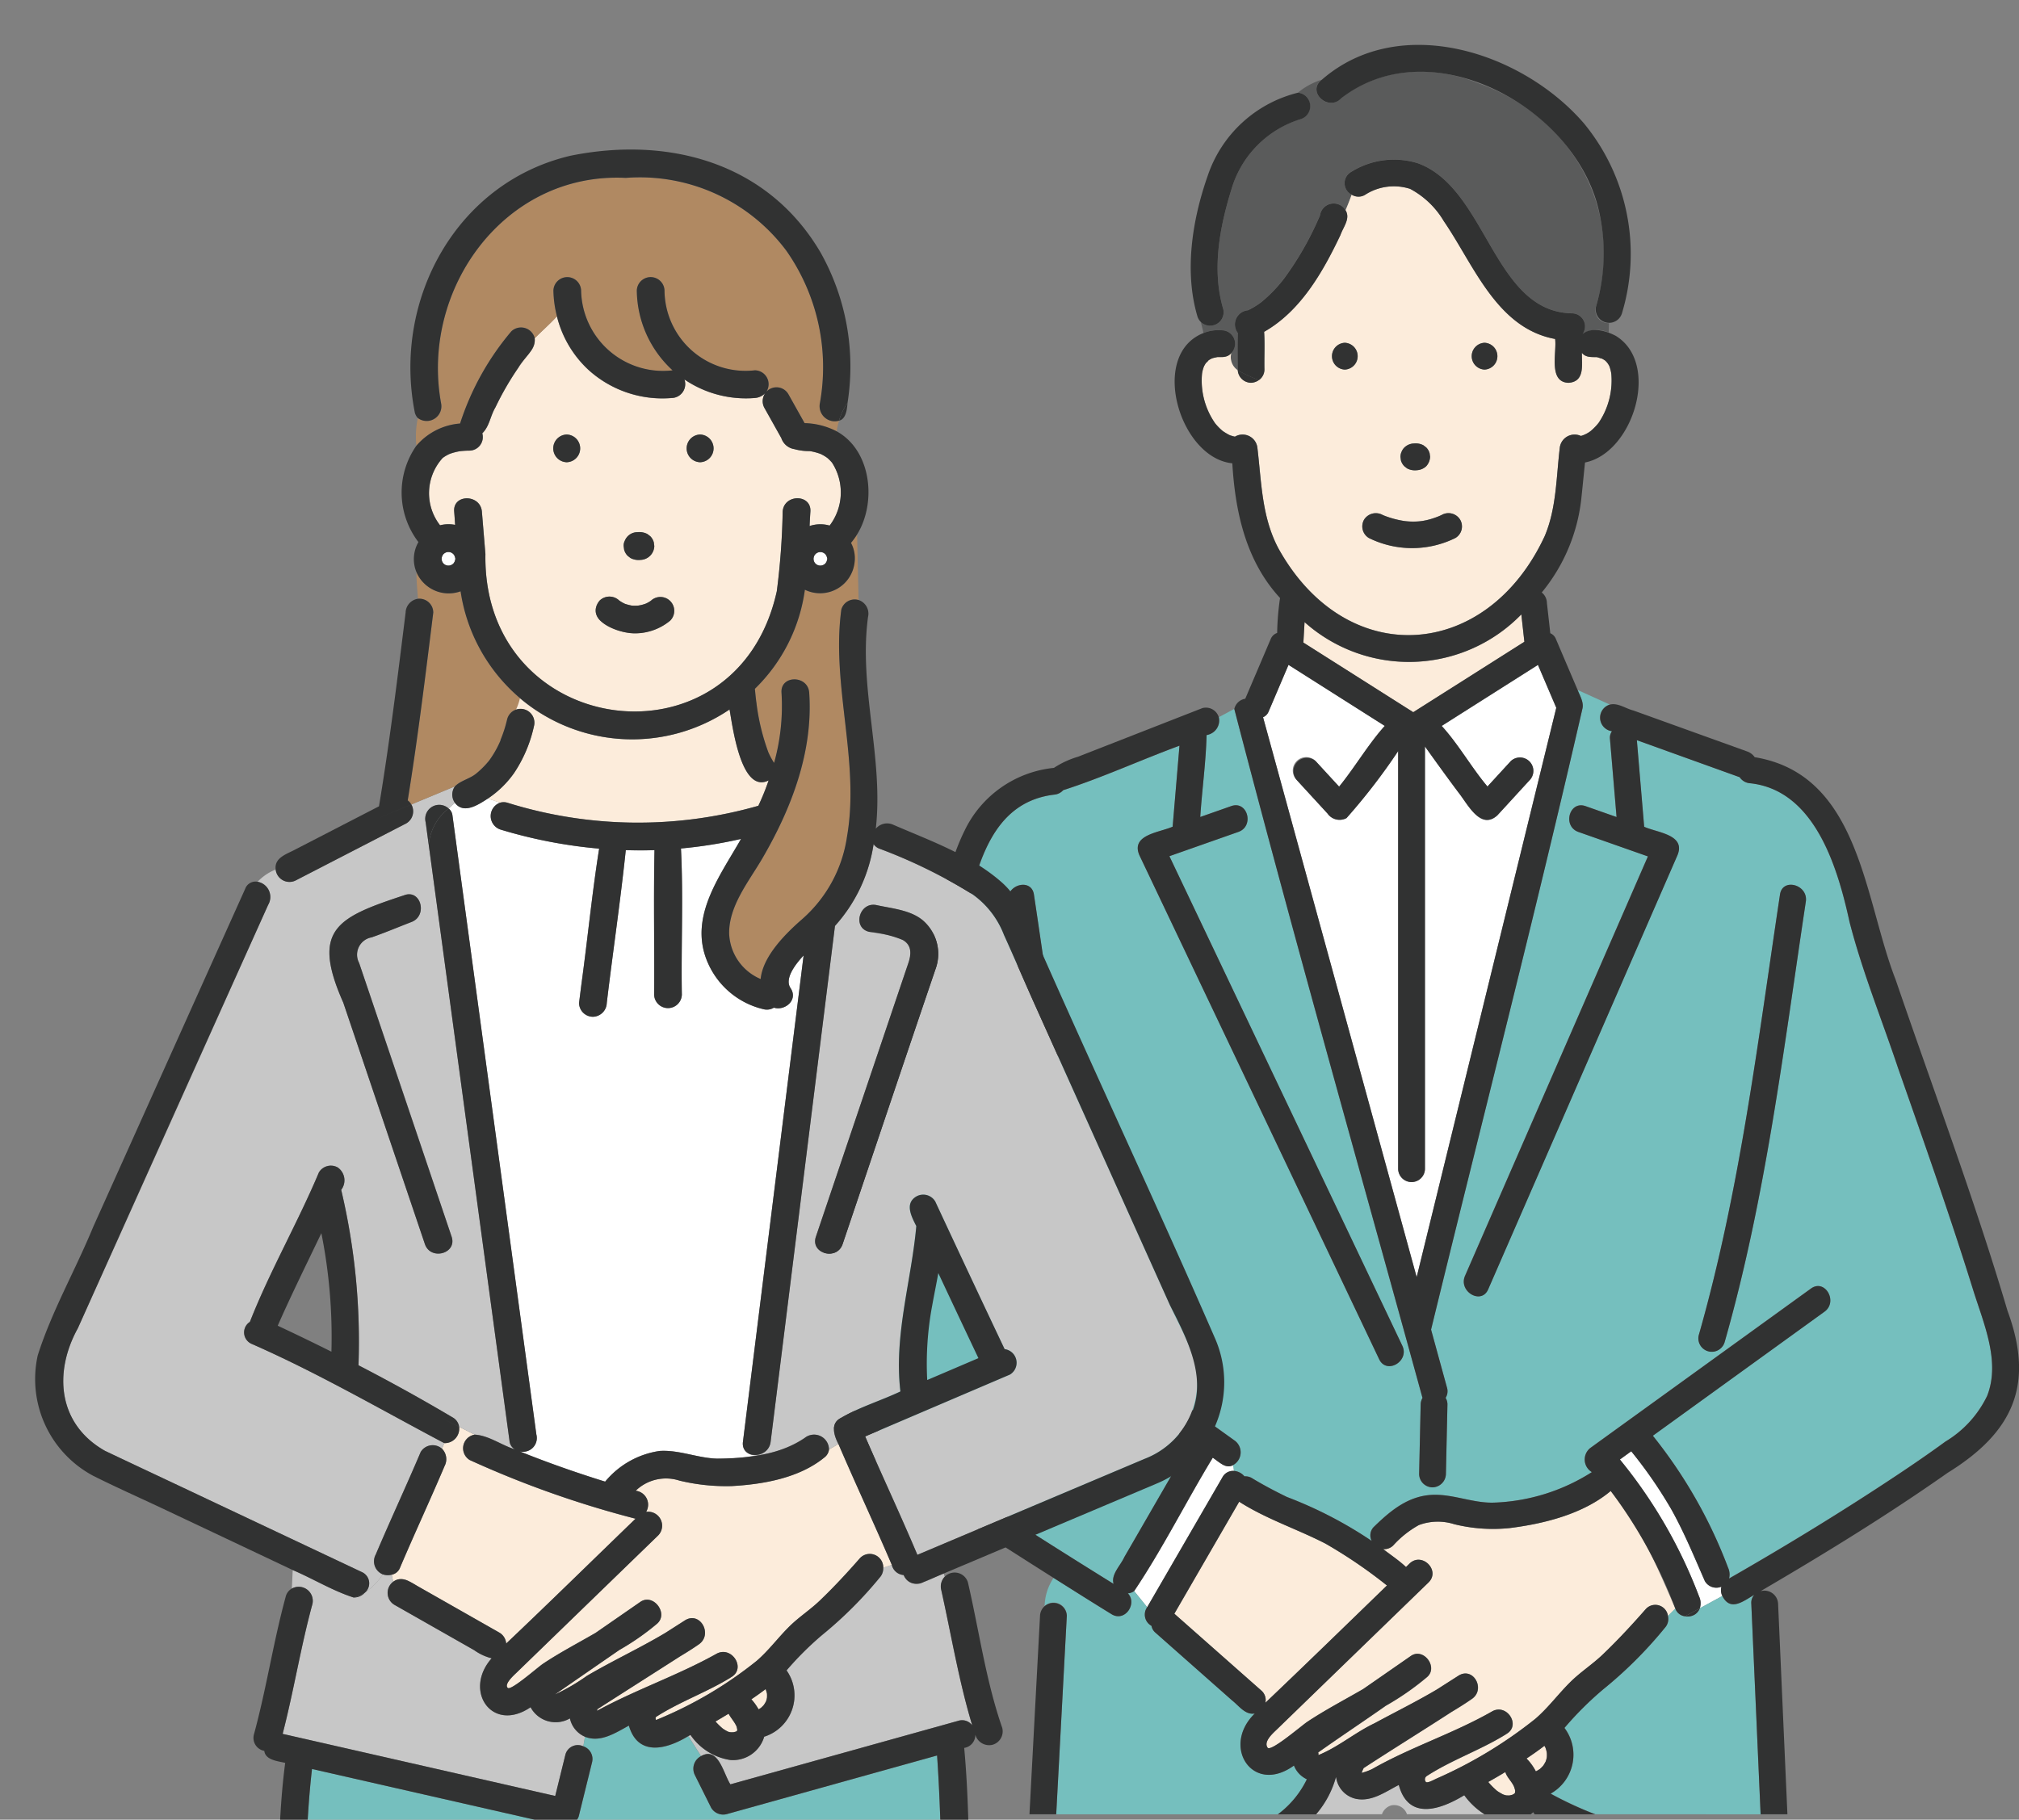 <svg xmlns="http://www.w3.org/2000/svg" xmlns:xlink="http://www.w3.org/1999/xlink" width="172" height="155.047" viewBox="0 0 172 155.047">
  <rect x="0" y="0" width="172" height="155.047" fill="#808080" stroke="none"/>
  <defs>
    <clipPath id="clip-path">
      <rect id="長方形_1213" data-name="長方形 1213" width="172" height="155.047" transform="translate(0 21)" fill="#edf4c9"/>
    </clipPath>
  </defs>
  <g id="recruit" transform="translate(0 -21)" clip-path="url(#clip-path)">
    <g id="相談員" transform="translate(87.5 100.436)">
      <g id="グループ_4312" data-name="グループ 4312" transform="translate(-84.5 -75.611)">
        <g id="グループ_4310" data-name="グループ 4310" transform="translate(65.161)">
          <path id="パス_160664" data-name="パス 160664" d="M105.82,120.191a.178.178,0,0,0-.021.032v.006A.154.154,0,0,1,105.82,120.191Z" transform="translate(-42.267 26.009)" fill="#fcecdb"/>
          <path id="パス_160665" data-name="パス 160665" d="M103.983,122.294l0-.01c-.18-.473-.618-.824-.761-1.3q-.719.438-1.454.85a6.087,6.087,0,0,0,.759.764,5.248,5.248,0,0,0,.581.339c-.259-.161-.061-.028.038,0a1.646,1.646,0,0,0,.165.041c.09,0,.169.006.26.007a2.731,2.731,0,0,0,.265-.067h0l.131-.074.064-.063.01-.019v0l.011-.034c0-.051.007-.122.01-.156A2.2,2.2,0,0,0,103.983,122.294Z" transform="translate(-43.14 26.18)" fill="#fcecdb"/>
          <path id="パス_160666" data-name="パス 160666" d="M97.792,109.112a40.011,40.011,0,0,0-5.149-3.5c-2.418-1.241-5.031-2.086-7.339-3.563l-.026.045.023.151-.023-.151q-2.75,4.749-5.5,9.5,3.726,3.29,7.449,6.581a1.072,1.072,0,0,1,.308,1.006c3.475-3.309,6.91-6.652,10.356-9.993C97.86,109.158,97.825,109.137,97.792,109.112Z" transform="translate(-47.897 22.083)" fill="#fcecdb"/>
          <path id="パス_160667" data-name="パス 160667" d="M109.955,22.113l.006.006a.523.523,0,0,0,.056.035A.692.692,0,0,1,109.955,22.113Z" transform="translate(-41.368 4.785)" fill="#fcecdb"/>
          <path id="パス_160668" data-name="パス 160668" d="M101.81,52.1c-.085-.2-.1-.158-.052-.077a.5.5,0,0,1,.049.072Z" transform="translate(-43.147 11.243)" fill="#fcecdb"/>
          <path id="パス_160669" data-name="パス 160669" d="M85.992,47.889Q92.535,71.742,99.079,95.6q5.946-24.254,11.894-48.509l-1.559-3.656-8.2,5.2c1.441,1.581,2.513,3.515,3.9,5.164l1.99-2.168a1.142,1.142,0,0,1,1.614,1.614c-.923,1-1.834,2.008-2.759,3.006-1.443,1.316-2.546-.99-3.323-1.952-.966-1.292-1.91-2.6-2.848-3.914V86.4a1.142,1.142,0,0,1-2.282,0V50.776a52.249,52.249,0,0,1-4.4,5.709,1.25,1.25,0,0,1-1.614-.384L88.86,53.238a1.141,1.141,0,0,1,1.614-1.614q1,1.089,2,2.176c1.357-1.668,2.46-3.581,3.888-5.175l-8.2-5.2-1.713,4.014A.872.872,0,0,1,85.992,47.889Z" transform="translate(-46.553 9.398)" fill="#fff"/>
          <path id="パス_160670" data-name="パス 160670" d="M90.8,52.6a.342.342,0,0,0-.081.082C90.745,52.659,90.779,52.635,90.8,52.6Z" transform="translate(-45.53 11.384)" fill="#fcecdb"/>
          <path id="パス_160671" data-name="パス 160671" d="M98.177,48.231l9.468-6v0q-.13-1.168-.26-2.334a13.346,13.346,0,0,1-18.467.657l-.1,1.748Z" transform="translate(-45.942 8.632)" fill="#fcecdb"/>
          <path id="パス_160672" data-name="パス 160672" d="M105.784,119.308c-.05-.139-.041-.08-.018-.019a.254.254,0,0,0,.024.038Z" transform="translate(-42.278 25.799)" fill="#fcecdb"/>
          <path id="パス_160673" data-name="パス 160673" d="M119.71,110.847a1.14,1.14,0,0,1-.079-.792,1.13,1.13,0,0,1-1.409-.477c-.9-2.051-1.755-4.133-2.845-6.092a38.077,38.077,0,0,0-3.428-4.969l-.966.7a41.6,41.6,0,0,1,6.747,11.674,1.356,1.356,0,0,1,.063,1Z" transform="translate(-41.145 21.319)" fill="#fff"/>
          <path id="パス_160674" data-name="パス 160674" d="M118.27,105.349a34.187,34.187,0,0,0-2.713-4.052c-2.32,1.949-5.638,2.786-8.584,3.157a13.741,13.741,0,0,1-4.745-.326,4.629,4.629,0,0,0-3.015.073,8.49,8.49,0,0,0-2.175,1.726,1.066,1.066,0,0,1-.872.32c.656.5,1.351.966,1.951,1.528l.3-.292c1.056-1.024,2.671.589,1.614,1.614l-3.227,3.127L87.1,121.631c-.338.328-1.135,1.022-.771,1.536.268.38,2.887-1.878,3.376-2.2,1.512-1.006,3.163-1.867,4.763-2.794l4.075-2.816c1.07-.74,2.349.949,1.383,1.793a23.165,23.165,0,0,1-3.52,2.45c-1.912,1.344-3.888,2.652-5.78,3.993.045-.056.044.152.038.212,1.7-.686,3.125-1.927,4.785-2.713,1.77-.961,3.588-1.856,5.323-2.887l1.821-1.164c1.254-.8,2.342,1.142,1.152,1.972-.57.4-1.159.765-1.754,1.122-2.477,1.6-5.016,3.174-7.472,4.776a3.556,3.556,0,0,0-.173.407,4.776,4.776,0,0,0,.893-.322c3.3-1.882,6.948-3.039,10.236-4.923,1.269-.7,2.506,1.26,1.146,1.962l.006.009c-.024.015-.051.028-.077.043-2.131,1.309-4.537,2.134-6.642,3.492a.341.341,0,0,0-.1.5c.119.158.668-.163.949-.287a37.77,37.77,0,0,0,8.387-5.078c1.122-.963,1.992-2.172,3.049-3.2.839-.817,1.828-1.455,2.679-2.266,1.294-1.236,2.516-2.556,3.694-3.9a1.09,1.09,0,0,1,1.876.6l.623-.623C120.183,109.3,119.338,107.266,118.27,105.349Z" transform="translate(-46.501 21.92)" fill="#fcecdb"/>
          <path id="パス_160675" data-name="パス 160675" d="M124.02,127.27q-.4-8.973-.794-17.948a1.01,1.01,0,0,1,.254-.752c-.959.558-2.033,1.451-2.721.1l-1.916,1.041a1.113,1.113,0,0,1-1.264.687.987.987,0,0,1-.827-.664l-.623.623a1.111,1.111,0,0,1-.262,1.017,35.95,35.95,0,0,1-5.252,5.24,28.321,28.321,0,0,0-3.3,3.288,3.8,3.8,0,0,1-1.179,5.6,31.419,31.419,0,0,0,3.8,1.761Z" transform="translate(-42.193 23.494)" fill="#75bfbe"/>
          <path id="パス_160676" data-name="パス 160676" d="M106.154,119.625c-.022-.092-.051-.184-.081-.274a.185.185,0,0,1-.027-.046.662.662,0,0,0-.079-.158c-.494.38-1,.736-1.517,1.08a4.444,4.444,0,0,1,.794,1.094,2.556,2.556,0,0,0,.339-.2,2.943,2.943,0,0,0,.289-.288,2.588,2.588,0,0,0,.218-.384,1.988,1.988,0,0,0,.089-.335,2.628,2.628,0,0,0,0-.366C106.171,119.705,106.163,119.664,106.154,119.625Z" transform="translate(-42.559 25.783)" fill="#fcecdb"/>
          <path id="パス_160677" data-name="パス 160677" d="M95.317,124.5a1.2,1.2,0,0,1,.755-.744,1.148,1.148,0,0,1,1.377.744h6.617a6.239,6.239,0,0,1-1.732-1.626c-2.079,1.267-4.762,2.145-5.576-.876-1.134.574-2.29,1.45-3.639,1.184a2.172,2.172,0,0,1-1.7-1.836l-.024.01a8.177,8.177,0,0,1-1.686,3.144Z" transform="translate(-45.749 26.26)" fill="#c7c7c7"/>
          <path id="パス_160678" data-name="パス 160678" d="M88.041,48.931l-.252.1c-.056,2.321-.388,4.655-.539,6.978l2.643-.929c1.39-.489,1.983,1.716.607,2.2l-5.878,2.069,19.844,41.714c.629,1.321-1.34,2.478-1.971,1.152q-6.753-14.192-13.5-28.385l-6.926-14.56c-.757-1.769,1.727-1.924,2.832-2.433q.292-3.452.583-6.9c-3.31,1.218-6.562,2.719-9.905,3.79a1.157,1.157,0,0,1-.759.38c-6.106.727-6.835,7.666-8.084,12.461-1.682,5.5-3.748,10.894-5.632,16.329-1.156,3.334-2.3,6.673-3.374,10.033-.8,3.047-2.373,6.166-2.269,9.346.359,3.554,3.579,5.392,6.223,7.249,5.934,4.138,12.044,8.018,18.188,11.836-.249-.8.6-1.581.915-2.29,1.9-3.262,3.772-6.541,5.678-9.8L69.821,97.324c-1.184-.85-.043-2.829,1.153-1.972q3.324,2.388,6.65,4.774c-3.383-12.1-4.875-24.508-6.744-36.908-.217-1.439,1.983-2.054,2.2-.606,1.9,12.615,3.407,25.234,6.916,37.538a1.037,1.037,0,0,1-.566,1.272l10.77,7.731a1.239,1.239,0,0,1-.169,2.087l.078.484a1.284,1.284,0,0,1,.905.465,1.076,1.076,0,0,1,.664.165c.957.58,1.952,1.1,2.958,1.592a35.429,35.429,0,0,1,7.221,3.745,1.022,1.022,0,0,1,.225-1.24c1.407-1.37,2.921-2.615,4.974-2.688,1.775-.063,3.442.721,5.22.663a16.547,16.547,0,0,0,8.336-2.6,1.248,1.248,0,0,1-.118-2.067l2.335-1.688,16.444-11.888c1.193-.862,2.332,1.119,1.152,1.972l-14.622,10.57a41.142,41.142,0,0,1,6.406,11.238,1.39,1.39,0,0,1,.086.928c4.872-2.793,9.678-5.726,14.351-8.836,1.378-.918,2.744-1.855,4.081-2.833a9.178,9.178,0,0,0,3.557-3.9c1.153-2.936-.316-6.2-1.2-9.034-1.975-6.352-4.2-12.626-6.395-18.9-1.384-4.137-3.04-8.2-4.127-12.429-1-4.572-2.935-11.263-8.5-11.832a1.15,1.15,0,0,1-.862-.512l-8.76-3.154q.312,3.689.623,7.376c1.115.5,3.573.662,2.832,2.433l-1.989,4.561L111.773,96.254c-.586,1.344-2.552.181-1.972-1.152q7.791-17.87,15.58-35.739l-5.92-2.084c-1.378-.484-.781-2.689.607-2.2l2.643.929-.566-6.7a.938.938,0,0,1,.175-.612,1.165,1.165,0,0,1-.184-2.27L119.4,45.187c.2.508.557,1.074.4,1.626-4.049,17.644-8.6,35.265-12.886,52.874q.677,2.469,1.355,4.939a1.053,1.053,0,0,1-.117.877,1.064,1.064,0,0,1,.157.561l-.131,5.923a1.165,1.165,0,0,1-1.141,1.142,1.152,1.152,0,0,1-1.141-1.142l.131-5.923a1.164,1.164,0,0,1,.156-.555C100.816,85.968,95.244,66.4,90.151,46.8l-1.319.707A1.171,1.171,0,0,1,88.041,48.931Zm41.682,51.22c3.509-12.3,5.016-24.923,6.918-37.538.218-1.45,2.417-.831,2.2.606-1.9,12.615-3.407,25.235-6.916,37.538A1.142,1.142,0,0,1,129.724,100.151Z" transform="translate(-53.162 9.778)" fill="#75bfbe"/>
          <path id="パス_160679" data-name="パス 160679" d="M83.425,23.909a1.145,1.145,0,0,1,.8,1.946,1.342,1.342,0,0,0,.551,1.462c-.01-1.057-.024-2.123.006-3.181a1.208,1.208,0,0,1,.86-1.933,6.518,6.518,0,0,0,1.148-.7,12.114,12.114,0,0,0,1.921-1.986,26.675,26.675,0,0,0,3.074-5.4h0a1.175,1.175,0,0,1,2.174-.437q.277-.648.523-1.328a1.1,1.1,0,0,1-.033-1.945,6.876,6.876,0,0,1,5.665-.733c5.9,2.138,6.413,12.654,13.122,12.788a1.115,1.115,0,0,1,.921,1.756,2.368,2.368,0,0,1,2.224-.108l.023-.809a1.1,1.1,0,0,1-1.112-1.4c2.52-8.271-2.109-16.26-10.122-19.082-3.84-1.547-8.454-1.283-11.7,1.422-1.16.994-2.787-.771-1.534-1.679a6.019,6.019,0,0,0-2.029,1.1,1.155,1.155,0,0,1,.237,2.247A8.857,8.857,0,0,0,84.244,11.9c-1.01,3.248-1.691,6.87-.7,10.2a1.148,1.148,0,0,1-1.911,1.1c.077.314.157.628.231.943A3.46,3.46,0,0,1,83.425,23.909Z" transform="translate(-47.497 0.405)" fill="#5a5b5b"/>
          <path id="パス_160680" data-name="パス 160680" d="M83.409,24.458a2.462,2.462,0,0,0-.39,0c-.151.04-.288.056-.439.109a1.725,1.725,0,0,0-.31.175c-.019.038-.2.23-.2.2a3.251,3.251,0,0,0-.178.3,2.784,2.784,0,0,0-.168.617,6.361,6.361,0,0,0,1.114,4.24c-.015-.019-.083-.1,0,0a4.663,4.663,0,0,0,.652.663,5.559,5.559,0,0,0,.568.339,2.959,2.959,0,0,0,.468.139,1.271,1.271,0,0,1,1.909.906c.36,2.97.362,5.936,1.809,8.639,5.8,10.416,17.755,9.538,22.674-1.078,1.008-2.384.979-5.027,1.287-7.561A1.271,1.271,0,0,1,114,31.184a2.517,2.517,0,0,0,.824-.411,4.726,4.726,0,0,0,.692-.712,6.455,6.455,0,0,0,1.077-4.176,3.349,3.349,0,0,0-.157-.626,1.519,1.519,0,0,0-.221-.35c.01.011.029.029.064.066-.067-.066-.133-.147-.2-.208l-.033-.023a2.007,2.007,0,0,0-.266-.156c-.15-.027-.3-.106-.451-.122-.45-.007-.934.035-1.241-.367-.019,1.016.277,2.456-1.141,2.557-1.742-.066-.987-2.575-1.141-3.736-4.977-.916-6.921-6.3-9.477-10.033A7.365,7.365,0,0,0,99.45,10.13a4.524,4.524,0,0,0-3.861.521,1.087,1.087,0,0,1-1.119-.026q-.246.681-.523,1.328c.44.7-.2,1.435-.429,2.1-1.5,3.149-3.389,6.482-6.505,8.252.071,1.063,0,2.14.027,3.208a1.106,1.106,0,0,1-.473.907l.1.049-.1-.049a1.132,1.132,0,0,1-1.8-.837,1.342,1.342,0,0,1-.551-1.462A.985.985,0,0,1,83.409,24.458Zm22.383-1.214a1.142,1.142,0,0,1,0,2.282A1.142,1.142,0,0,1,105.792,23.244Zm-7.068,9.28a.866.866,0,0,1,.236-.367,1.272,1.272,0,0,1,.808-.335,1.418,1.418,0,0,1,.819.156l.231.179a1.135,1.135,0,0,1,.293.5l.041.3a1.271,1.271,0,0,1-.335.808,1.272,1.272,0,0,1-.806.335,1.424,1.424,0,0,1-.82-.157l-.231-.178a1.147,1.147,0,0,1-.293-.5l-.04-.3A.865.865,0,0,1,98.724,32.524Zm-3.2,5.792a1.169,1.169,0,0,1,1.551-.414c-.046-.018-.056-.023.011,0l-.011,0a7.963,7.963,0,0,0,1.877.528,7.13,7.13,0,0,0,1.432.011,6.5,6.5,0,0,0,1.767-.535,1.142,1.142,0,0,1,1.152,1.972,8.32,8.32,0,0,1-7.369,0A1.154,1.154,0,0,1,95.527,38.316ZM93.886,23.244a1.142,1.142,0,0,1,0,2.282A1.142,1.142,0,0,1,93.886,23.244Z" transform="translate(-47.481 2.138)" fill="#fcecdb"/>
          <path id="パス_160681" data-name="パス 160681" d="M84.4,99.488l-.731-.524c-2.28,3.748-4.267,7.747-6.7,11.37l1.108,1.372,6.408-11.069a1.024,1.024,0,0,1,.978-.547l-.078-.484A.923.923,0,0,1,84.4,99.488Z" transform="translate(-48.507 21.415)" fill="#fff"/>
          <path id="パス_160682" data-name="パス 160682" d="M72.586,110.607l-.146,2.732q-.378,7.094-.757,14.187H90.571a8.176,8.176,0,0,0,2.469-2.987,2.153,2.153,0,0,1-1.1-1.169c-3.511,2.543-6.224-1.626-3.337-4.434-.816.146-1.359-.673-1.937-1.119l-6.561-5.8a.987.987,0,0,1-.3-.549,1.093,1.093,0,0,1-.371-1.589l-1.108-1.372a1.014,1.014,0,0,1-.534.189c.831.858-.232,2.488-1.393,1.775-1.654-1.017-3.3-2.054-4.937-3.091a4.492,4.492,0,0,0-.766,2.415A1.118,1.118,0,0,1,72.586,110.607Z" transform="translate(-49.865 23.237)" fill="#75bfbe"/>
          <path id="パス_160683" data-name="パス 160683" d="M105.8,119.337c-.006,0-.012-.019-.017-.029l0,.009C105.789,119.323,105.794,119.335,105.8,119.337Z" transform="translate(-42.271 25.818)" fill="#fcecdb"/>
          <path id="パス_160684" data-name="パス 160684" d="M105.8,120.241l.006-.019C105.768,120.271,105.742,120.4,105.8,120.241Z" transform="translate(-42.274 26.016)" fill="#fcecdb"/>
          <path id="パス_160685" data-name="パス 160685" d="M101.7,20.867a1.142,1.142,0,0,0,0,2.282A1.142,1.142,0,0,0,101.7,20.867Z" transform="translate(-43.392 4.516)" fill="#313232"/>
          <path id="パス_160686" data-name="パス 160686" d="M91.915,23.149a1.142,1.142,0,0,0,0-2.282A1.142,1.142,0,0,0,91.915,23.149Z" transform="translate(-45.51 4.516)" fill="#313232"/>
          <path id="パス_160687" data-name="パス 160687" d="M117.378,23.056a2.2,2.2,0,0,0,.135,1.535,2.2,2.2,0,0,1-.135-1.535c-.81-.425-2.029-.785-2.821-.161a1.115,1.115,0,0,0-.921-1.756c-6.706-.131-7.227-10.652-13.122-12.788a6.876,6.876,0,0,0-5.665.733,1.1,1.1,0,0,0,.033,1.945c.2-.544.381-1.1.567-1.654-.186.555-.371,1.111-.567,1.654A1.087,1.087,0,0,0,96,11.055a4.52,4.52,0,0,1,3.861-.521,7.354,7.354,0,0,1,2.873,2.756c2.556,3.728,4.5,9.118,9.478,10.033.154,1.159-.6,3.67,1.141,3.736,1.418-.1,1.122-1.541,1.141-2.557.308.4.791.36,1.241.367.152.016.3.1.451.122a2.006,2.006,0,0,1,.266.156l.033.023-.006-.006a.687.687,0,0,0,.062.041.524.524,0,0,1-.056-.035c.069.061.135.142.2.208-.035-.036-.055-.055-.064-.066a1.52,1.52,0,0,1,.221.35,3.349,3.349,0,0,1,.157.626,6.448,6.448,0,0,1-1.076,4.176,4.727,4.727,0,0,1-.692.712,2.517,2.517,0,0,1-.823.411,1.271,1.271,0,0,0-1.793.969c-.308,2.534-.279,5.177-1.287,7.561-4.923,10.62-16.876,11.49-22.674,1.078-1.446-2.7-1.449-5.668-1.809-8.639a1.271,1.271,0,0,0-1.909-.906,2.96,2.96,0,0,1-.468-.139,5.559,5.559,0,0,1-.568-.339,4.665,4.665,0,0,1-.652-.663c-.082-.1-.013-.019,0,0a6.361,6.361,0,0,1-1.114-4.24,2.784,2.784,0,0,1,.168-.617,3.249,3.249,0,0,1,.178-.3c0,.028.179-.164.2-.2a1.725,1.725,0,0,1,.31-.175c.151-.054.288-.069.439-.109.431,0,.892.035,1.194-.339a4.024,4.024,0,0,1,.172-.7,4.024,4.024,0,0,0-.172.7,1.145,1.145,0,0,0-.8-1.946,3.46,3.46,0,0,0-1.564.234,7.721,7.721,0,0,1,.257,1.777,7.721,7.721,0,0,0-.257-1.777c-4.667,1.84-2.033,10.658,2.455,11.1.246,4.135,1.154,8.326,4.066,11.477a22.808,22.808,0,0,0-.246,2.978.906.906,0,0,0-.53.472q-1.093,2.567-2.188,5.134a1.134,1.134,0,0,0-.932.875l1.909-1.022-1.909,1.022c5.094,19.591,10.665,39.163,16.032,58.7a1.164,1.164,0,0,0-.156.555l-.131,5.923a1.152,1.152,0,0,0,1.141,1.142,1.165,1.165,0,0,0,1.141-1.142l.131-5.923a1.064,1.064,0,0,0-.157-.561,1.053,1.053,0,0,0,.117-.877q-.679-2.471-1.355-4.939c4.291-17.61,8.837-35.23,12.886-52.874.153-.553-.2-1.117-.4-1.626l-.483-.218.483.218q-.938-2.195-1.873-4.391a.877.877,0,0,0-.457-.442l-.288-2.58a1.164,1.164,0,0,0-.44-.893A15.164,15.164,0,0,0,114.438,37c.112-1.05.213-2.1.322-3.152C118.871,33.039,121.22,25.4,117.378,23.056Zm-26.51,24.39a13.347,13.347,0,0,0,18.467-.657q.13,1.168.26,2.334v0l-9.468,6-9.36-5.935Zm21.445,7.3Q106.365,79,100.419,103.259,93.874,79.406,87.332,55.553a.872.872,0,0,0,.459-.445L89.5,51.094l8.2,5.2c-1.428,1.593-2.53,3.507-3.888,5.175q-1-1.087-2-2.176A1.141,1.141,0,0,0,90.2,60.9l2.627,2.862a1.25,1.25,0,0,0,1.614.384,51.981,51.981,0,0,0,4.4-5.709V94.067a1.142,1.142,0,0,0,2.282,0V58.041c.938,1.314,1.882,2.623,2.848,3.914.776.962,1.883,3.268,3.323,1.952.924-1,1.836-2.007,2.759-3.006a1.142,1.142,0,0,0-1.614-1.614l-1.99,2.168c-1.384-1.648-2.456-3.582-3.9-5.164l8.2-5.2Zm-19.147,7.5c-.023.03-.057.054-.081.082A.342.342,0,0,1,93.166,62.255Zm13.39-.646,0,0a.5.5,0,0,0-.049-.072C106.457,61.451,106.471,61.4,106.556,61.609Z" transform="translate(-47.893 1.734)" fill="#313232"/>
          <path id="パス_160688" data-name="パス 160688" d="M96.181,30.046A1.424,1.424,0,0,0,97,30.2a1.272,1.272,0,0,0,.806-.335,1.272,1.272,0,0,0,.335-.808l-.041-.3a1.135,1.135,0,0,0-.293-.5l-.231-.179a1.418,1.418,0,0,0-.819-.156,1.17,1.17,0,0,0-1.141,1.141l.04.3a1.147,1.147,0,0,0,.293.5Z" transform="translate(-44.471 6.041)" fill="#313232"/>
          <path id="パス_160689" data-name="パス 160689" d="M94.35,32.921l.011,0C94.294,32.9,94.3,32.9,94.35,32.921Z" transform="translate(-44.753 7.121)" fill="#313232"/>
          <path id="パス_160690" data-name="パス 160690" d="M93.093,33.356a1.154,1.154,0,0,0,.41,1.562,8.32,8.32,0,0,0,7.369,0,1.147,1.147,0,0,0,.409-1.562,1.171,1.171,0,0,0-1.561-.41,4.018,4.018,0,0,1-.611.249,5.263,5.263,0,0,1-2.589.275,7.908,7.908,0,0,1-1.815-.5A1.191,1.191,0,0,0,93.093,33.356Z" transform="translate(-45.047 7.099)" fill="#313232"/>
          <path id="パス_160691" data-name="パス 160691" d="M115.744,22.914A17.5,17.5,0,0,0,112.53,6.7C107.3.617,96.829-2.814,90.19,2.969a5.459,5.459,0,0,1,1.587-.23,5.459,5.459,0,0,0-1.587.23c-1.325,1.012.553,2.741,1.647,1.584,7.644-5.938,19.776.723,21.9,9.347a16.1,16.1,0,0,1-.192,8.408A1.143,1.143,0,0,0,115.744,22.914Z" transform="translate(-45.743 0)" fill="#313232"/>
          <path id="パス_160692" data-name="パス 160692" d="M90.068,3.348A30.527,30.527,0,0,0,87.6,5.82a30.527,30.527,0,0,1,2.47-2.472,10.853,10.853,0,0,0-7.706,7.11c-1.3,3.711-2,8.1-.87,11.932a1.134,1.134,0,0,0,.291.491,7.982,7.982,0,0,1-.272-1.845,7.982,7.982,0,0,0,.272,1.845,1.148,1.148,0,0,0,1.911-1.1c-.988-3.334-.307-6.957.7-10.2a8.857,8.857,0,0,1,5.908-5.983A1.155,1.155,0,0,0,90.068,3.348Z" transform="translate(-47.65 0.725)" fill="#313232"/>
          <path id="パス_160693" data-name="パス 160693" d="M85.354,23.861a1.232,1.232,0,0,0,.668-.234,14.306,14.306,0,0,1-1.8-.837A1.15,1.15,0,0,0,85.354,23.861Z" transform="translate(-46.937 4.932)" fill="#313232"/>
          <path id="パス_160694" data-name="パス 160694" d="M93.451,11.69a9.72,9.72,0,0,1-1.954,3.1,9.72,9.72,0,0,0,1.954-3.1,1.174,1.174,0,0,0-2.174.437h0a26.676,26.676,0,0,1-3.074,5.4,12.115,12.115,0,0,1-1.921,1.986,6.518,6.518,0,0,1-1.148.7,1.208,1.208,0,0,0-.86,1.933c-.03,1.058-.016,2.124-.006,3.181a14.306,14.306,0,0,0,1.8.837,1.106,1.106,0,0,0,.473-.907c-.022-1.068.044-2.145-.027-3.208,3.116-1.77,5.009-5.1,6.505-8.252C93.252,13.125,93.89,12.39,93.451,11.69Z" transform="translate(-46.985 2.402)" fill="#313232"/>
          <path id="パス_160695" data-name="パス 160695" d="M105.8,120.223v-.006a.349.349,0,0,0-.019.036A.252.252,0,0,1,105.8,120.223Z" transform="translate(-42.271 26.014)" fill="#313232"/>
          <path id="パス_160696" data-name="パス 160696" d="M105.786,119.315a.253.253,0,0,1-.024-.038.185.185,0,0,0,.027.046Z" transform="translate(-42.275 25.811)" fill="#313232"/>
          <path id="パス_160697" data-name="パス 160697" d="M71.913,127.148q.378-7.092.757-14.187l.146-2.732a1.142,1.142,0,0,0-2.282,0q-.452,8.461-.9,16.919Z" transform="translate(-50.094 23.616)" fill="#313232"/>
          <path id="パス_160698" data-name="パス 160698" d="M104.875,100.8,85.031,59.084l5.878-2.069c1.376-.484.783-2.689-.607-2.2l-2.643.929c.151-2.323.483-4.658.539-6.978a1.263,1.263,0,0,0,1.042-1.518l-4.368,2.34,4.368-2.34a1.147,1.147,0,0,0-1.4-.781L77.25,50.608a7.771,7.771,0,0,0-2.058.952,9.494,9.494,0,0,0-7.6,5.325c-2,4.048-2.2,8.655-3.979,12.8-3.259,9.762-7.2,19.358-9.764,29.336a9.135,9.135,0,0,0,.568,6.12,10.976,10.976,0,0,0,3.677,4.037c5.5,4.074,11.291,7.734,17.064,11.4a3.368,3.368,0,0,1,.855-.821,3.368,3.368,0,0,0-.855.821c1.642,1.036,3.283,2.074,4.937,3.091,1.16.713,2.224-.917,1.393-1.775a1.014,1.014,0,0,0,.534-.189l-.409-.506.409.506c2.435-3.622,4.422-7.622,6.7-11.37.482.332,1.139.982,1.714.641l-.145-.9.145.9a1.239,1.239,0,0,0,.169-2.087l-10.77-7.731a1.037,1.037,0,0,0,.566-1.272C76.9,87.583,75.39,74.964,73.49,62.349c-.219-1.449-2.418-.833-2.2.606,1.868,12.4,3.361,24.8,6.744,36.908q-3.324-2.387-6.65-4.774c-1.2-.858-2.337,1.122-1.153,1.972L86.869,109c-1.906,3.256-3.782,6.534-5.678,9.8-.311.709-1.164,1.486-.915,2.289-6.144-3.817-12.254-7.7-18.188-11.834-2.644-1.857-5.864-3.7-6.223-7.249-.106-3.176,1.467-6.3,2.269-9.347,1.079-3.36,2.219-6.7,3.374-10.033C63.393,77.192,65.458,71.8,67.14,66.3c1.248-4.8,1.98-11.736,8.084-12.461a1.157,1.157,0,0,0,.759-.38c3.343-1.072,6.6-2.573,9.905-3.79q-.292,3.452-.583,6.9c-1.108.5-3.587.671-2.832,2.433L89.4,73.565q6.753,14.192,13.5,28.385C103.535,103.276,105.5,102.119,104.875,100.8Z" transform="translate(-53.569 10.043)" fill="#313232"/>
          <path id="パス_160699" data-name="パス 160699" d="M116.335,110.072a1.05,1.05,0,0,0,.473-.562l-1.264.687A1.219,1.219,0,0,0,116.335,110.072Z" transform="translate(-40.158 23.698)" fill="#313232"/>
          <path id="パス_160700" data-name="パス 160700" d="M78.281,124.717a.987.987,0,0,0,.3.549l6.561,5.8c.578.448,1.122,1.265,1.937,1.119-2.89,2.811-.17,6.976,3.337,4.434a2.153,2.153,0,0,0,1.1,1.169,8.153,8.153,0,0,1-2.469,2.987H92.3a8.161,8.161,0,0,0,1.686-3.144l.024-.01a2.172,2.172,0,0,0,1.7,1.836c1.349.266,2.506-.609,3.639-1.184.815,3.023,3.5,2.142,5.576.876a6.223,6.223,0,0,0,1.732,1.626h3.925a2.751,2.751,0,0,0,.215-.185,1.079,1.079,0,0,0,.136.185h5.15a31.419,31.419,0,0,1-3.8-1.761,3.8,3.8,0,0,0,1.179-5.6,28.323,28.323,0,0,1,3.3-3.288,35.95,35.95,0,0,0,5.252-5.24,1.111,1.111,0,0,0,.262-1.017,1.09,1.09,0,0,0-1.876-.6c-1.179,1.345-2.4,2.665-3.694,3.9-.85.811-1.839,1.449-2.679,2.266-1.057,1.029-1.928,2.238-3.049,3.2a37.816,37.816,0,0,1-8.387,5.078c-.281.124-.83.445-.949.287a.341.341,0,0,1,.1-.5c2.1-1.359,4.51-2.183,6.642-3.492.026-.015.052-.028.077-.043l-.006-.009c1.358-.7.125-2.659-1.146-1.962-3.288,1.884-6.941,3.041-10.236,4.923a4.775,4.775,0,0,1-.893.322,3.561,3.561,0,0,1,.173-.408c2.456-1.6,5-3.171,7.472-4.776.595-.356,1.184-.724,1.754-1.122,1.19-.83.1-2.772-1.152-1.972l-1.821,1.164c-1.735,1.03-3.553,1.926-5.323,2.885-1.66.787-3.087,2.028-4.785,2.714.006-.06.007-.268-.038-.212,1.893-1.342,3.868-2.649,5.78-3.993a23.163,23.163,0,0,0,3.52-2.45c.966-.844-.313-2.533-1.383-1.793L96.313,130.1c-1.6.927-3.251,1.788-4.763,2.794-.489.326-3.108,2.584-3.376,2.2-.364-.516.433-1.208.771-1.536l9.706-9.408q1.613-1.564,3.227-3.129c1.057-1.024-.558-2.637-1.614-1.613l-.3.292c-.6-.562-1.3-1.025-1.951-1.529a1.061,1.061,0,0,0,.872-.319,8.49,8.49,0,0,1,2.175-1.726,4.629,4.629,0,0,1,3.015-.073,13.742,13.742,0,0,0,4.745.326c2.946-.371,6.264-1.208,8.584-3.157a40.613,40.613,0,0,1,5.5,10.013.987.987,0,0,0,.827.664l1.264-.687a1.36,1.36,0,0,0-.063-1,41.59,41.59,0,0,0-6.747-11.673l.966-.7a38.079,38.079,0,0,1,3.428,4.969c1.09,1.958,1.95,4.041,2.845,6.092a1.13,1.13,0,0,0,1.409.477,1.14,1.14,0,0,0,.079.792c.69,1.35,1.763.456,2.721-.1a1.01,1.01,0,0,0-.254.752q.4,8.973.794,17.948h2.283q-.336-7.561-.669-15.125l-.125-2.823a1.168,1.168,0,0,0-1.5-1.058c5.43-3.176,10.8-6.471,15.946-10.088,5.575-3.448,7.425-7.506,5.1-13.8-2.82-9.529-6.326-18.838-9.539-28.237-2.685-6.88-3.026-17.461-12-18.939a1.311,1.311,0,0,0-.641-.488l-9.7-3.493c-.657-.161-1.314-.674-2-.5a1.165,1.165,0,0,0,.184,2.27.938.938,0,0,0-.175.612l.566,6.7-2.643-.929c-1.388-.489-1.985,1.716-.607,2.2l5.92,2.084q-7.789,17.868-15.58,35.738c-.58,1.334,1.385,2.5,1.972,1.153l14.133-32.423,1.989-4.561c.742-1.776-1.719-1.921-2.832-2.433l-.623-7.376,8.76,3.154a1.15,1.15,0,0,0,.862.512c5.567.569,7.5,7.259,8.5,11.832,1.087,4.226,2.743,8.292,4.127,12.429,2.2,6.277,4.419,12.551,6.395,18.9.882,2.834,2.351,6.1,1.2,9.034a9.178,9.178,0,0,1-3.557,3.9c-1.337.978-2.7,1.915-4.081,2.833-4.673,3.11-9.479,6.043-14.351,8.836a1.39,1.39,0,0,0-.086-.928,41.141,41.141,0,0,0-6.406-11.238l14.622-10.57c1.18-.853.041-2.834-1.152-1.972L118.016,107.86l-2.335,1.688a1.248,1.248,0,0,0,.118,2.067,16.559,16.559,0,0,1-8.336,2.6c-1.777.058-3.445-.726-5.22-.663-2.053.073-3.566,1.319-4.974,2.688a1.022,1.022,0,0,0-.225,1.24,35.4,35.4,0,0,0-7.221-3.745c-1.006-.489-2-1.012-2.958-1.592a1.085,1.085,0,0,0-.664-.167,1.287,1.287,0,0,0-.9-.463,1.024,1.024,0,0,0-.978.547L77.91,123.128A1.093,1.093,0,0,0,78.281,124.717Zm33.473,10.22a.662.662,0,0,1,.079.158c-.035-.1-.013-.082.024.038,0,.01.011.026.017.029s-.01-.015-.015-.021a2.319,2.319,0,0,1,.1.4,2.629,2.629,0,0,1,0,.366,1.987,1.987,0,0,1-.089.335.177.177,0,0,1,.021-.032.154.154,0,0,0-.022.038c-.035.116-.056.127-.018.03a2.039,2.039,0,0,1-.2.348,3.225,3.225,0,0,1-.288.288,2.654,2.654,0,0,1-.341.2,4.444,4.444,0,0,0-.794-1.094C110.75,135.673,111.26,135.315,111.754,134.937Zm-3.33,2.232c.144.479.581.83.761,1.3l0,.01a2.2,2.2,0,0,1,.078.275c0,.034-.01.1-.01.156l-.011.034v0l-.01.019-.064.063-.131.073h0a2.727,2.727,0,0,1-.265.067c-.091,0-.17,0-.259-.007a1.589,1.589,0,0,1-.167-.041c-.1-.029-.3-.162-.038,0a5.064,5.064,0,0,1-.581-.339,6.088,6.088,0,0,1-.759-.764Q107.7,137.605,108.423,137.169Zm-22.7-22.987.027-.045c2.308,1.477,4.92,2.322,7.339,3.563a42.061,42.061,0,0,1,5.251,3.573c-3.446,3.34-6.881,6.684-10.356,9.993a1.072,1.072,0,0,0-.308-1.006q-3.724-3.29-7.449-6.581Q82.979,118.93,85.726,114.182Z" transform="translate(-48.346 9.993)" fill="#313232"/>
          <path id="パス_160701" data-name="パス 160701" d="M120.812,107.335v0Z" transform="translate(-39.018 23.227)" fill="#313232"/>
          <path id="パス_160702" data-name="パス 160702" d="M118.721,97.8c3.509-12.3,5.016-24.923,6.916-37.538.217-1.437-1.983-2.056-2.2-.606-1.9,12.615-3.408,25.234-6.918,37.538A1.142,1.142,0,0,0,118.721,97.8Z" transform="translate(-39.958 12.731)" fill="#313232"/>
        </g>
        <g id="グループ_4311" data-name="グループ 4311" transform="translate(0 8.918)">
          <path id="パス_160703" data-name="パス 160703" d="M49.491,118.219c-.019-.077-.035-.153-.057-.23-.17-.4-.482-.714-.679-1.09-.371.224-.741.448-1.117.662a6.258,6.258,0,0,0,.609.595,3.342,3.342,0,0,0,.444.265.971.971,0,0,0,.2.054,2.142,2.142,0,0,0,.293,0c.067-.018.136-.033.2-.051a.78.78,0,0,0,.069-.043l.021-.018a.293.293,0,0,1,.009-.045C49.492,118.283,49.492,118.25,49.491,118.219Z" transform="translate(10.308 16.379)" fill="#fcecdb"/>
          <path id="パス_160704" data-name="パス 160704" d="M50.767,116.9a1.41,1.41,0,0,0,.2-.122,2.693,2.693,0,0,0,.251-.249c.062-.095.12-.189.176-.288a2.024,2.024,0,0,0,.09-.327,2.766,2.766,0,0,0,0-.348,3.53,3.53,0,0,0-.108-.369l-.01-.018c-.4.3-.8.59-1.212.867A4.744,4.744,0,0,1,50.767,116.9Z" transform="translate(10.853 16.005)" fill="#fcecdb"/>
          <path id="パス_160705" data-name="パス 160705" d="M32.56,48.786h0v0Z" transform="translate(7.045 1.639)" fill="#fcecdb"/>
          <path id="パス_160706" data-name="パス 160706" d="M32.561,48.8c.057-.129.027-.114.009-.064a.255.255,0,0,0-.011.069Z" transform="translate(7.045 1.62)" fill="#fcecdb"/>
          <path id="パス_160707" data-name="パス 160707" d="M36.265,21.958a24.344,24.344,0,0,0-3.017,4.8c-.468.794-.5,1.607-1.128,2.23a1.156,1.156,0,0,1-1.106,1.475,7.135,7.135,0,0,0-.805.049,4.992,4.992,0,0,0-.828.214l-.068.026-.1.049a3.268,3.268,0,0,0-.465.285,4.453,4.453,0,0,0-.225,5.738,2.9,2.9,0,0,1,1.283-.035c-.023-.38-.049-.758-.079-1.13-.127-1.516,2.235-1.5,2.36,0l.3,3.616C32.122,55.045,53.8,57.924,57.211,42.439a61.216,61.216,0,0,0,.5-6.785c.1-1.51,2.464-1.516,2.361,0-.028.405-.05.816-.069,1.23a2.877,2.877,0,0,1,1.709-.039,4.672,4.672,0,0,0,.2-5.367,3.837,3.837,0,0,0-.4-.4,3.391,3.391,0,0,0-.467-.286l-.1-.049-.068-.026a5.157,5.157,0,0,0-.855-.219,4.6,4.6,0,0,1-1.305-.165,1.4,1.4,0,0,1-1.12-.94q-.717-1.283-1.435-2.563a1.181,1.181,0,0,1,.068-1.272,1.37,1.37,0,0,1-.878.415A9.328,9.328,0,0,1,49.335,24.4a1.184,1.184,0,0,1-1.1,1.581,9.371,9.371,0,0,1-7.1-2.422,9.243,9.243,0,0,1-2.663-4.543c-.618.678-1.281,1.247-1.893,1.87A1.4,1.4,0,0,1,36.265,21.958Zm14.408,7.127a1.181,1.181,0,0,1,0,2.361A1.181,1.181,0,0,1,50.673,29.085Zm-6.415,9.048a1.217,1.217,0,0,1,1.079-.725,1.484,1.484,0,0,1,.85.161l.24.185a1.181,1.181,0,0,1,.3.521l.043.314a1.212,1.212,0,0,1-1.18,1.18,1.47,1.47,0,0,1-.851-.161l-.238-.185a1.2,1.2,0,0,1-.3-.521l-.041-.314A.9.9,0,0,1,44.258,38.133Zm-2.141,5.1a1.2,1.2,0,0,1,1.666,0,3.068,3.068,0,0,0,.487.274,4.352,4.352,0,0,0,.566.15,3.452,3.452,0,0,0,.583,0,3.156,3.156,0,0,0,.643-.169,2.652,2.652,0,0,0,.359-.2c.069-.045.325-.248.038-.017a1.18,1.18,0,0,1,1.669,1.669,4.669,4.669,0,0,1-6.01-.043A1.194,1.194,0,0,1,42.117,43.23ZM39.31,29.085a1.181,1.181,0,0,1,0,2.361A1.181,1.181,0,0,1,39.31,29.085Z" transform="translate(5.969 -4.804)" fill="#fcecdb"/>
          <path id="パス_160708" data-name="パス 160708" d="M26.383,109.933q3.881,2.2,7.761,4.411a1.172,1.172,0,0,1,.573.927c3.708-3.514,7.347-7.089,11.021-10.637a85.283,85.283,0,0,1-14.127-5,1.173,1.173,0,0,1,.428-2.164L30.708,96.8a1.231,1.231,0,0,1-1.265,1.388c-.057.159-.123.317-.193.477a1.26,1.26,0,0,1,.224,1.469c-1.241,2.927-2.586,5.808-3.827,8.735a.951.951,0,0,1-.67.525,3.588,3.588,0,0,0,.125.6A1.21,1.21,0,0,1,26.383,109.933Z" transform="translate(5.404 12.03)" fill="#fcecdb"/>
          <path id="パス_160709" data-name="パス 160709" d="M41.8,119.477a2.421,2.421,0,0,1-3.351-.95c-3.287,2.236-5.76-1.41-3.316-4.17a4.376,4.376,0,0,1-1.488-.692l-6.8-3.866a1.186,1.186,0,0,1-.091-1.972,3.589,3.589,0,0,1-.125-.6,1.349,1.349,0,0,1-.771-.026,5.512,5.512,0,0,1-1.531,1.562,1.226,1.226,0,0,1-.963.406,2.739,2.739,0,0,1-1.486-.089,2.739,2.739,0,0,0,1.486.089c-1.782-.572-3.446-1.6-5.177-2.335l-.074,1.58a1.2,1.2,0,0,1,1.753,1.32c-1,3.652-1.589,7.4-2.537,11.061l23.221,5.291q.431-1.741.859-3.483a1.094,1.094,0,0,1,1.535-.747l.142-.814A2.2,2.2,0,0,1,41.8,119.477Z" transform="translate(3.75 14.2)" fill="#c7c7c7"/>
          <path id="パス_160710" data-name="パス 160710" d="M69.928,120.151c-1.147-3.793-1.784-7.706-2.646-11.563a1.268,1.268,0,0,1,.3-1.107l-.086-.269c-1.045.344-2.741,1.66-3.406.127a1.119,1.119,0,0,1-1.011-.87l-.729.242a1.157,1.157,0,0,1-.3.844,34.554,34.554,0,0,1-4.914,4.9,26.936,26.936,0,0,0-3.02,3.009,3.693,3.693,0,0,1-1.906,5.65,2.77,2.77,0,0,1-2.893,1.984,5.032,5.032,0,0,1-3.386-2.136l-.186.1,1.081,1.7c1.485-.838,1.9,1.482,2.5,2.406l19.411-5.412A1.066,1.066,0,0,1,69.928,120.151Z" transform="translate(9.898 14.122)" fill="#c7c7c7"/>
          <path id="パス_160711" data-name="パス 160711" d="M54.026,107.606l5.167-41.44c-.7.753-1.649,1.98-1.113,2.778.679,1.011-.49,1.964-1.417,1.668a1.153,1.153,0,0,1-.866.136,6.89,6.89,0,0,1-4.918-4.35c-1.36-3.7,1.252-7.1,2.98-10.168a38.573,38.573,0,0,1-5.117.815c.212,4.128.006,8.316.077,12.463a1.181,1.181,0,0,1-2.361,0c.028-4.105-.054-8.22.029-12.321-.815.027-1.63.024-2.445,0-.455,4.341-1.1,8.678-1.619,13.017a1.211,1.211,0,0,1-1.181,1.18,1.186,1.186,0,0,1-1.18-1.18l.2-1.589c.528-3.846.9-7.727,1.511-11.557a41.348,41.348,0,0,1-8.415-1.629,1.211,1.211,0,0,1-.026-2.286c-.343-.123-.687-.235-1.032-.354-.8.513-2.054,1.37-2.812.364q-.277.248-.534.488a.876.876,0,0,1,.317.547l.876,6.469L34,89.1q1.212,8.937,2.422,17.872a1.174,1.174,0,0,1-1.418,1.443c2.39.962,4.817,1.812,7.279,2.578a7.38,7.38,0,0,1,4.642-2.614c1.656-.107,3.231.606,4.878.652a16.177,16.177,0,0,0,3.433-.286l.009-.032A.986.986,0,0,1,54.026,107.606Z" transform="translate(6.266 2.506)" fill="#fff"/>
          <path id="パス_160712" data-name="パス 160712" d="M87.984,100.977c-.275-1.991-1.445-3.9-2.259-5.706q-5.747-12.792-11.5-25.584c-.892-1.985-1.743-3.99-2.644-5.97a7.576,7.576,0,0,0-2.641-3.429,44.309,44.309,0,0,0-8-3.929,1.036,1.036,0,0,1-.463-.373,13.346,13.346,0,0,1-3.29,6.969q-1.814,14.555-3.629,29.11-.927,7.426-1.853,14.852a1.268,1.268,0,0,1-1.14,1.108l-.009.032a9.378,9.378,0,0,0,4.057-1.483,1.269,1.269,0,0,1,2.058,1l.809-.474c-.38-.721-.707-1.764.223-2.224,1.573-.923,3.4-1.468,5.06-2.255-.574-4.75.937-9.427,1.353-14.09-.4-.791-1.018-1.918,0-2.522a1.19,1.19,0,0,1,1.614.425q2.921,6.306,5.91,12.58a1.173,1.173,0,0,1,.454,2.168l-1.593.68L59.76,106.452c1.46,3.373,3.024,6.7,4.453,10.089l19.364-8.183A6.946,6.946,0,0,0,87.984,100.977Zm-22.243-34.3c-2.652,7.79-5.267,15.593-7.9,23.389-.484,1.434-2.764.815-2.276-.628l1.311-3.884q3.27-9.678,6.538-19.356c.961-2.41-1.659-2.419-3.3-2.737-1.485-.328-.853-2.6.628-2.276,1.291.285,2.846.409,3.9,1.27A3.763,3.763,0,0,1,65.741,66.675Z" transform="translate(10.941 3.197)" fill="#c7c7c7"/>
          <path id="パス_160713" data-name="パス 160713" d="M60.083,99.148c-2.141,1.753-5.2,2.292-7.893,2.44a16.918,16.918,0,0,1-4.461-.467,3.71,3.71,0,0,0-3.725.866,1.192,1.192,0,0,1,.888,1.8,1.19,1.19,0,0,1,1.042,1.992l-3.08,2.985-9,8.724c-.223.217-1.1.995-.743,1.3.281.244,2.553-1.764,3.007-2.067,1.418-.946,2.969-1.754,4.471-2.625l3.815-2.636c1.107-.764,2.43.983,1.43,1.854a21.464,21.464,0,0,1-3.215,2.241q-2.728,1.887-5.46,3.772c.009,0,.007,0,.016,0a17.192,17.192,0,0,0,2.672-1.563c2.193-1.293,4.521-2.367,6.707-3.675l1.642-1.05c1.3-.828,2.421,1.182,1.191,2.039-.521.362-1.058.7-1.6,1.024-2.36,1.513-4.729,3.014-7.088,4.53.091-.063.041.016.009.109,3.3-1.808,6.905-3.025,10.189-4.864,1.312-.718,2.595,1.306,1.185,2.029l.006.009-.081.046c-1.972,1.2-4.169,1.981-6.126,3.21-.146.095-.225.086-.141.354a34.33,34.33,0,0,0,8.577-5.043c1.039-.894,1.848-2.013,2.824-2.969.793-.776,1.727-1.379,2.533-2.147,1.21-1.156,2.353-2.39,3.455-3.649a1.149,1.149,0,0,1,1.971.826l.729-.242c-1.474-3.45-3.067-6.847-4.546-10.294l-.809.474A1,1,0,0,1,60.083,99.148Z" transform="translate(7.147 12.29)" fill="#fcecdb"/>
          <path id="パス_160714" data-name="パス 160714" d="M38.1,125.448a1.014,1.014,0,0,1-.148.3H68.893c-.064-1.823-.146-3.647-.275-5.469l-17.913,4.993a1.193,1.193,0,0,1-1.333-.543q-.693-1.389-1.389-2.778a1.207,1.207,0,0,1,.523-1.62l-1.081-1.7c-1.9,1.162-4.3,1.733-5.061-.894-1.124.608-2.413,1.477-3.739.949l-.142.814a1.134,1.134,0,0,1,.741,1.375Z" transform="translate(8.211 16.559)" fill="#75bfbe"/>
          <path id="パス_160715" data-name="パス 160715" d="M38.411,125.088,19.45,120.769c-.164,1.434-.281,2.876-.366,4.319Z" transform="translate(4.129 17.216)" fill="#75bfbe"/>
          <path id="パス_160716" data-name="パス 160716" d="M39.99,107.786Q36.545,82.353,33.1,56.922c-.006.106-.027.2-.027.311,0-.113.021-.206.027-.311L32.839,55A1.19,1.19,0,0,1,34.8,53.828q.257-.239.534-.488a1.213,1.213,0,0,1,0-1.4L31.62,53.483a1.193,1.193,0,0,1-.427,1.606q-.577.3-1.151.594L21.82,59.925a1.183,1.183,0,0,1-1.76-.9,4.307,4.307,0,0,0-1.538,1.041,1.318,1.318,0,0,1,.894,1.973Q11.336,80.088,3.207,98.111c-2.084,3.783-1.7,8.172,2.323,10.451,2.879,1.367,5.769,2.717,8.65,4.082l13.232,6.246a1.047,1.047,0,0,1,.241,1.752,5.512,5.512,0,0,0,1.531-1.562,1.2,1.2,0,0,1-.6-1.691c1.242-2.927,2.586-5.808,3.828-8.735a1.194,1.194,0,0,1,1.814-.279c.071-.159.136-.317.193-.477-5.409-2.861-10.8-6-16.438-8.469a1.064,1.064,0,0,1-.12-1.861c1.705-4.345,4.068-8.427,5.878-12.733a1.188,1.188,0,0,1,1.614-.423,1.336,1.336,0,0,1,.291,1.907,56.138,56.138,0,0,1,1.469,14.946q4.072,2.111,8.018,4.441a1.083,1.083,0,0,1,.553.8l1.331.665c1.2.067,2.28.9,3.421,1.252A.916.916,0,0,1,39.99,107.786ZM32.77,90.939q-3.476-10.285-6.949-20.572c-2.776-6.246-.512-7.27,5.187-9.15,1.421-.547,2.03,1.736.628,2.276-1.132.437-2.258.91-3.4,1.311a1.5,1.5,0,0,0-1.064,2.185q3.959,11.656,7.879,23.322C35.534,91.757,33.253,92.371,32.77,90.939Z" transform="translate(0.425 2.321)" fill="#c7c7c7"/>
          <path id="パス_160717" data-name="パス 160717" d="M30.835,39.841c-.1-.418-.175-.845-.243-1.277a2.99,2.99,0,0,1-3.76-1.631c-.006.733.074,1.5.13,2.269a1.182,1.182,0,0,1,1.306,1.169c-.663,5.341-1.316,10.7-2.177,16.011a1.094,1.094,0,0,1,.308.348l3.708-1.545c.515-.529,1.349-.654,1.9-1.168l-.015.017a7.7,7.7,0,0,0,1.031-1.047,8.654,8.654,0,0,0,.937-1.636.142.142,0,0,1,.011-.069,8.834,8.834,0,0,0,.324-.86c.224-.645.241-1.557,1.021-1.766a5.143,5.143,0,0,0,.338-.973A14.931,14.931,0,0,1,30.835,39.841Z" transform="translate(5.646 -0.926)" fill="#b08962"/>
          <path id="パス_160718" data-name="パス 160718" d="M55.6,52.778c-2.322,1.139-3.054-4.593-3.31-6.056a14.8,14.8,0,0,1-17.857-.951,5.143,5.143,0,0,1-.338.973,1.177,1.177,0,0,1,1.527,1.413,11.644,11.644,0,0,1-1.7,3.991,8.483,8.483,0,0,1-2.222,2.164c.344.119.688.231,1.032.354a1.11,1.11,0,0,1,.653.01,37.29,37.29,0,0,0,21.354.253,20.019,20.019,0,0,0,.876-2.164Z" transform="translate(6.861 0.986)" fill="#fcecdb"/>
          <path id="パス_160719" data-name="パス 160719" d="M30.429,30.25A23.109,23.109,0,0,1,34.8,22.393a1.2,1.2,0,0,1,1.99.592c.612-.623,1.275-1.192,1.893-1.87a9.445,9.445,0,0,1-.3-2.2,1.181,1.181,0,0,1,2.36,0,6.981,6.981,0,0,0,7.792,6.813,9.356,9.356,0,0,1-3.047-6.813,1.181,1.181,0,0,1,2.36,0,6.9,6.9,0,0,0,7.7,6.809,1.185,1.185,0,0,1,.983,1.82,1.171,1.171,0,0,1,1.866.207l1.385,2.474a6.245,6.245,0,0,1,2.725.695,7.05,7.05,0,0,1,.206-.906,1.292,1.292,0,0,1-1.643-1.423,17.292,17.292,0,0,0-2.848-13.064,15.572,15.572,0,0,0-13.672-6.2C34.208,8.8,27,18.831,28.827,28.587a1.254,1.254,0,0,1-2,1.193,7.812,7.812,0,0,0-.123,2.365A5.447,5.447,0,0,1,30.429,30.25Z" transform="translate(5.767 -6.908)" fill="#b08962"/>
          <path id="パス_160720" data-name="パス 160720" d="M59.319,36.371a1.13,1.13,0,0,1-.026.251,2.954,2.954,0,0,1-4.239,2.385,14.513,14.513,0,0,1-4.26,8.442c.036.378.072.758.123,1.136.072.335.017.139,0,.047l0-.047,0-.013a18.743,18.743,0,0,0,1.032,4.3l-.058-.136a6.428,6.428,0,0,0,.54,1.027,18.035,18.035,0,0,0,.631-5.985c-.106-1.519,2.255-1.507,2.36,0,.352,5.035-1.514,9.886-4.018,14.165-1.134,1.939-2.859,4.041-2.8,6.407a4.387,4.387,0,0,0,2.682,3.826c.19-1.985,2.194-3.931,3.535-5.1a11.543,11.543,0,0,0,3.822-7.038c1.117-6.43-1.357-12.873-.485-19.341a1.181,1.181,0,0,1,1.468-.816L59.5,34.295a6.07,6.07,0,0,1-.518.72A3.037,3.037,0,0,1,59.319,36.371Z" transform="translate(10.517 -1.497)" fill="#b08962"/>
          <path id="パス_160721" data-name="パス 160721" d="M41.294,39.005l-.034-.024a1.2,1.2,0,0,0-1.666,0c-1.351,1.738,1.629,2.807,2.995,2.8A4.7,4.7,0,0,0,45.6,40.694a1.18,1.18,0,0,0-1.669-1.669c.128-.1.147-.12.125-.1a2.444,2.444,0,0,1-.522.317,3.157,3.157,0,0,1-.643.169,3.452,3.452,0,0,1-.583,0,4.351,4.351,0,0,1-.566-.15A3.385,3.385,0,0,1,41.294,39.005Z" transform="translate(8.493 -0.556)" fill="#313232"/>
          <path id="パス_160722" data-name="パス 160722" d="M25.251,57.641,28.4,56.328a1.094,1.094,0,0,0-.308-.348c.861-5.316,1.514-10.67,2.177-16.011A1.182,1.182,0,0,0,28.966,38.8a6.079,6.079,0,0,1-.686,3.97,6.079,6.079,0,0,0,.686-3.97,1.223,1.223,0,0,0-1.053,1.169C27.231,45.48,26.556,51,25.644,56.483l-7.081,3.654c-.721.405-1.857.692-1.72,1.736a3.425,3.425,0,0,1,1.209-.221,3.425,3.425,0,0,0-1.209.221,1.183,1.183,0,0,0,1.76.9l8.222-4.243q.575-.3,1.151-.594a1.193,1.193,0,0,0,.427-1.606Z" transform="translate(3.642 -0.524)" fill="#313232"/>
          <path id="パス_160723" data-name="パス 160723" d="M29.309,53.548a1.19,1.19,0,0,0-1.958,1.175l.259,1.918A4.37,4.37,0,0,1,29.309,53.548Z" transform="translate(5.912 2.602)" fill="#313232"/>
          <path id="パス_160724" data-name="パス 160724" d="M66.188,118.415l.715-.24a1.149,1.149,0,0,0-1.971-.826c-1.1,1.259-2.244,2.494-3.455,3.649-.805.768-1.739,1.371-2.533,2.147-.977.956-1.786,2.075-2.824,2.969a34.293,34.293,0,0,1-8.577,5.043c-.084-.268,0-.259.141-.354,1.957-1.229,4.154-2.014,6.126-3.21l.081-.046-.006-.009c1.407-.721.13-2.747-1.185-2.029-3.283,1.839-6.886,3.057-10.189,4.864.033-.094.083-.173-.009-.109,2.359-1.516,4.728-3.017,7.088-4.53.544-.326,1.081-.662,1.6-1.024,1.23-.856.1-2.867-1.191-2.039l-1.642,1.05c-2.186,1.308-4.514,2.382-6.707,3.675a17.191,17.191,0,0,1-2.672,1.563c-.009,0-.007,0-.016,0q2.728-1.89,5.46-3.772a21.466,21.466,0,0,0,3.215-2.241c1-.871-.324-2.618-1.43-1.854L42.4,123.73c-1.5.871-3.053,1.679-4.471,2.625-.454.3-2.726,2.311-3.007,2.067-.354-.308.521-1.086.743-1.3l9-8.724,3.08-2.985a1.19,1.19,0,0,0-1.042-1.992,1.192,1.192,0,0,0-.888-1.8,3.71,3.71,0,0,1,3.725-.866,16.918,16.918,0,0,0,4.461.467c2.692-.148,5.752-.687,7.893-2.44a1,1,0,0,0,.388-.668l-2.26,1.325,2.26-1.325a1.269,1.269,0,0,0-2.058-1c-2.135,1.474-4.957,1.741-7.489,1.77-1.647-.047-3.222-.76-4.878-.653a7.38,7.38,0,0,0-4.642,2.614c-2.462-.765-4.889-1.615-7.279-2.578a1.175,1.175,0,0,0,1.418-1.443q-1.21-8.935-2.422-17.872L31.074,60.508,30.2,54.039a.876.876,0,0,0-.317-.547,4.37,4.37,0,0,0-1.7,3.093q3.009,22.2,6.016,44.4l.876,6.468a.916.916,0,0,0,.449.642c-1.141-.35-2.222-1.185-3.421-1.252l3.231,1.615L32.1,106.841A1.173,1.173,0,0,0,31.674,109a85.243,85.243,0,0,0,14.127,5c-3.674,3.548-7.313,7.123-11.021,10.637a1.172,1.172,0,0,0-.573-.927l-6.8-3.866c-.676-.373-1.489-1.044-2.242-.479a4.861,4.861,0,0,0,1.416,2.04,4.861,4.861,0,0,1-1.416-2.04,1.186,1.186,0,0,0,.091,1.972l6.8,3.866a4.376,4.376,0,0,0,1.488.692c-2.446,2.765.034,6.4,3.316,4.17a2.421,2.421,0,0,0,3.351.95,2.2,2.2,0,0,0,1.283,1.565l.148-.848-.148.848c1.326.528,2.614-.341,3.739-.949.764,2.629,3.165,2.055,5.061.894l-.237-.372.237.372.186-.1a5.032,5.032,0,0,0,3.386,2.136,2.77,2.77,0,0,0,2.893-1.984,3.693,3.693,0,0,0,1.906-5.65,26.934,26.934,0,0,1,3.02-3.009,34.554,34.554,0,0,0,4.914-4.9,1.157,1.157,0,0,0,.3-.844ZM54.45,132.081l-.021.018a.777.777,0,0,1-.069.043c-.067.018-.136.033-.2.051a2.146,2.146,0,0,1-.293,0,.973.973,0,0,1-.2-.054,3.341,3.341,0,0,1-.444-.265,6.251,6.251,0,0,1-.609-.595c.376-.214.746-.438,1.117-.662.2.376.508.693.679,1.09.022.077.038.153.057.23,0,.032,0,.064,0,.1A.293.293,0,0,0,54.45,132.081ZM57,129.256a2.023,2.023,0,0,1-.09.327c-.056.1-.114.193-.176.288a2.693,2.693,0,0,1-.251.249,1.41,1.41,0,0,1-.2.122,4.7,4.7,0,0,0-.612-.854c.411-.277.816-.567,1.212-.867l.01.018a3.531,3.531,0,0,1,.108.369A2.766,2.766,0,0,1,57,129.256Z" transform="translate(5.341 2.658)" fill="#313232"/>
          <path id="パス_160725" data-name="パス 160725" d="M61.017,69.777q-3.166,9.369-6.33,18.74c-.488,1.443,1.792,2.062,2.276.628,2.633-7.8,5.249-15.6,7.9-23.389a3.763,3.763,0,0,0-1.095-4.222c-1.056-.861-2.612-.985-3.9-1.27-1.48-.327-2.113,1.947-.628,2.276a10.26,10.26,0,0,1,2.888.708c.791.471.659,1.3.41,2.029Q61.776,67.526,61.017,69.777Z" transform="translate(11.819 4.116)" fill="#313232"/>
          <path id="パス_160726" data-name="パス 160726" d="M24.2,63.169c1.146-.4,2.271-.875,3.4-1.311,1.4-.54.793-2.823-.628-2.276-5.7,1.883-7.961,2.9-5.187,9.15Q25.261,79.017,28.737,89.3c.483,1.432,2.764.817,2.276-.628q-3.939-11.661-7.879-23.322A1.5,1.5,0,0,1,24.2,63.169Z" transform="translate(4.459 3.957)" fill="#313232"/>
          <path id="パス_160727" data-name="パス 160727" d="M29.572,35.873c-.024-.046-.052-.091-.08-.135s-.056-.057-.084-.084c-.044-.029-.09-.056-.136-.082s-.1-.029-.148-.041-.109,0-.164,0-.1.026-.148.041-.091.052-.135.082-.057.055-.085.084-.056.089-.08.135a1.507,1.507,0,0,0-.041.15c0,.054,0,.108,0,.163s.026.1.041.15.052.091.08.135.056.057.085.084.089.056.135.081.1.029.148.041.109,0,.164,0,.1-.026.148-.041.091-.052.136-.081c.028-.027.057-.055.084-.084s.056-.089.08-.135a1.934,1.934,0,0,0,.057-.2v-.057A2,2,0,0,0,29.572,35.873Z" transform="translate(6.16 -1.23)" fill="#fff"/>
          <path id="パス_160728" data-name="パス 160728" d="M54.638,36.47c.028.029.056.057.085.084s.089.056.135.081.1.029.15.041.108,0,.163,0,.1-.026.15-.041.091-.052.135-.081.057-.055.084-.084a1.516,1.516,0,0,0,.08-.135,1.933,1.933,0,0,0,.057-.2v-.057a2,2,0,0,0-.057-.2,1.516,1.516,0,0,0-.08-.135q-.04-.044-.084-.084c-.044-.029-.089-.056-.135-.082s-.1-.029-.15-.041-.109,0-.163,0-.1.026-.15.041-.091.052-.135.082-.057.055-.084.084-.056.089-.082.135-.029.1-.041.15,0,.108,0,.163.026.1.041.15S54.61,36.427,54.638,36.47Z" transform="translate(11.796 -1.23)" fill="#fff"/>
          <path id="パス_160729" data-name="パス 160729" d="M41.793,36.335a1.47,1.47,0,0,0,.851.161,1.214,1.214,0,0,0,1.18-1.18L43.782,35a1.181,1.181,0,0,0-.3-.521l-.24-.185a1.484,1.484,0,0,0-.85-.161,1.141,1.141,0,0,0-1.079.725.9.9,0,0,0-.1.455l.041.314a1.2,1.2,0,0,0,.3.521Z" transform="translate(8.917 -1.532)" fill="#313232"/>
          <path id="パス_160730" data-name="パス 160730" d="M34.47,51.987A11.644,11.644,0,0,0,36.165,48a1.18,1.18,0,0,0-2.276-.626,10.921,10.921,0,0,1-.595,1.839c.023-.06.045-.051-.011.069v0a8.654,8.654,0,0,1-.937,1.636,7.7,7.7,0,0,1-1.031,1.047l.015-.017c-.55.513-1.384.639-1.9,1.168l1.556-.648-1.556.648a1.211,1.211,0,0,0,0,1.4c.29-.259.586-.528.887-.828-.3.3-.6.569-.887.828.758,1.006,2.014.15,2.812-.364a9.333,9.333,0,0,1-1.139-.465,9.333,9.333,0,0,0,1.139.465A8.483,8.483,0,0,0,34.47,51.987Z" transform="translate(6.321 1.147)" fill="#313232"/>
          <path id="パス_160731" data-name="パス 160731" d="M32.57,48.729a.142.142,0,0,0-.011.069h0A.255.255,0,0,1,32.57,48.729Z" transform="translate(7.045 1.627)" fill="#313232"/>
          <path id="パス_160732" data-name="パス 160732" d="M50.505,46.043l0,.047C50.522,46.182,50.577,46.378,50.505,46.043Z" transform="translate(10.929 1.046)" fill="#313232"/>
          <path id="パス_160733" data-name="パス 160733" d="M37.427,27.293a1.181,1.181,0,0,0,0,2.361A1.181,1.181,0,0,0,37.427,27.293Z" transform="translate(7.852 -3.012)" fill="#313232"/>
          <path id="パス_160734" data-name="パス 160734" d="M46.769,27.293a1.181,1.181,0,0,0,0,2.361A1.181,1.181,0,0,0,46.769,27.293Z" transform="translate(9.874 -3.012)" fill="#313232"/>
          <path id="パス_160735" data-name="パス 160735" d="M61.217,16.1c-4.5-7.668-12.944-9.928-21.283-8.246C30.2,10.121,24.789,20.1,26.633,29.638a1.048,1.048,0,0,0,.271.566,7.381,7.381,0,0,0,.119-3.442A7.381,7.381,0,0,1,26.9,30.2a1.254,1.254,0,0,0,2-1.193C27.085,19.255,34.287,9.226,44.628,9.745a15.572,15.572,0,0,1,13.672,6.2,17.292,17.292,0,0,1,2.848,13.064,1.292,1.292,0,0,0,1.643,1.423,5.238,5.238,0,0,1,.726-1.519A19.826,19.826,0,0,0,61.217,16.1Z" transform="translate(5.686 -7.331)" fill="#313232"/>
          <path id="パス_160736" data-name="パス 160736" d="M56.295,26.594c.6-.139.681-.962.726-1.519A5.238,5.238,0,0,0,56.295,26.594Z" transform="translate(12.182 -3.492)" fill="#313232"/>
          <path id="パス_160737" data-name="パス 160737" d="M25.913,108.593c1.241-2.927,2.586-5.808,3.827-8.735a1.26,1.26,0,0,0-.224-1.469,8.627,8.627,0,0,0-1.158,3.143,8.627,8.627,0,0,1,1.158-3.143,1.193,1.193,0,0,0-1.814.279c-1.242,2.927-2.586,5.808-3.828,8.735a1.2,1.2,0,0,0,.6,1.691,10.755,10.755,0,0,0,.74-1.267,10.755,10.755,0,0,1-.74,1.267,1.349,1.349,0,0,0,.771.026,4.394,4.394,0,0,1-.032-.506,4.394,4.394,0,0,0,.032.506A.951.951,0,0,0,25.913,108.593Z" transform="translate(5.137 12.309)" fill="#313232"/>
          <path id="パス_160738" data-name="パス 160738" d="M27.837,117.447,14.605,111.2c-2.88-1.365-5.771-2.715-8.65-4.082-4.019-2.267-4.409-6.68-2.323-10.451q8.09-18.042,16.21-36.069a1.318,1.318,0,0,0-.894-1.973,9.12,9.12,0,0,0-1.974,3.457,9.12,9.12,0,0,1,1.974-3.457.936.936,0,0,0-1.061.6L13.3,69.425Q9.119,78.732,4.935,88.041C3.429,91.7,1.407,95.219.213,98.985a9.34,9.34,0,0,0,4.72,10.251c1.907.957,3.866,1.826,5.8,2.737q5.605,2.646,11.209,5.3l.083-1.786-.083,1.786c1.731.738,3.395,1.764,5.177,2.335a2.978,2.978,0,0,0,.963-.406A1.047,1.047,0,0,0,27.837,117.447Z" transform="translate(0 3.765)" fill="#313232"/>
          <path id="パス_160739" data-name="パス 160739" d="M23.254,108.42a2.978,2.978,0,0,1-.963.406A1.226,1.226,0,0,0,23.254,108.42Z" transform="translate(4.823 14.544)" fill="#313232"/>
          <path id="パス_160740" data-name="パス 160740" d="M94.921,106.611c-4.934-11.332-10.2-22.519-15.181-33.833-.793-1.831-1.48-3.667-3.02-5-2.64-2.294-6.033-3.484-9.195-4.857a1.253,1.253,0,0,0-1.468.344c.679-6.037-1.475-12.016-.662-18.042a1.224,1.224,0,0,0-.808-1.444l.125,5.7-.125-5.7a1.182,1.182,0,0,0-1.468.816c-.872,6.468,1.6,12.911.485,19.341a11.543,11.543,0,0,1-3.822,7.038c-1.34,1.171-3.345,3.118-3.535,5.1a4.387,4.387,0,0,1-2.682-3.826c-.061-2.366,1.664-4.468,2.8-6.407,2.5-4.279,4.369-9.13,4.018-14.165-.1-1.507-2.466-1.519-2.36,0a18.035,18.035,0,0,1-.631,5.985,6.481,6.481,0,0,1-.54-1.027l.058.136a18.743,18.743,0,0,1-1.031-4.3l0,.013c-.051-.378-.086-.758-.123-1.136a14.513,14.513,0,0,0,4.26-8.442,2.954,2.954,0,0,0,4.239-2.385,2.756,2.756,0,0,0-.31-1.607,6.071,6.071,0,0,0,.518-.72l-.033-1.486.033,1.486c1.68-2.713,1.229-7.163-1.747-8.79a15.017,15.017,0,0,0-.158,2.5,15.017,15.017,0,0,1,.158-2.5,6.245,6.245,0,0,0-2.725-.695l-1.385-2.474a1.171,1.171,0,0,0-1.866-.207,1.185,1.185,0,0,0-.983-1.82,6.9,6.9,0,0,1-7.7-6.809,1.181,1.181,0,0,0-2.36,0,9.351,9.351,0,0,0,3.047,6.813A6.982,6.982,0,0,1,40.952,17.4a1.181,1.181,0,0,0-2.36,0,9.444,9.444,0,0,0,.3,2.2,8.984,8.984,0,0,0,.849-1.073,8.984,8.984,0,0,1-.849,1.073,9.243,9.243,0,0,0,2.663,4.543,9.371,9.371,0,0,0,7.1,2.422,1.184,1.184,0,0,0,1.1-1.581,9.328,9.328,0,0,0,6.008,1.581,1.37,1.37,0,0,0,.878-.415,1.181,1.181,0,0,0-.068,1.272q.719,1.281,1.435,2.563a1.4,1.4,0,0,0,1.12.94,4.6,4.6,0,0,0,1.305.165,5.157,5.157,0,0,1,.855.219l.068.026.1.049a3.391,3.391,0,0,1,.467.286,3.837,3.837,0,0,1,.4.4,4.672,4.672,0,0,1-.2,5.367,2.877,2.877,0,0,0-1.709.039c.019-.414.041-.825.069-1.23.1-1.516-2.258-1.51-2.361,0a60.923,60.923,0,0,1-.5,6.785c-3.418,15.49-25.089,12.6-24.824-3.169q-.151-1.808-.3-3.616c-.125-1.5-2.486-1.516-2.36,0,.03.372.056.751.079,1.13a2.9,2.9,0,0,0-1.283.035,4.453,4.453,0,0,1,.225-5.738,3.269,3.269,0,0,1,.465-.285l.1-.049.068-.026a4.992,4.992,0,0,1,.828-.214,7.136,7.136,0,0,1,.805-.049,1.156,1.156,0,0,0,1.106-1.475c.631-.624.658-1.434,1.128-2.228a24.946,24.946,0,0,1,1.955-3.378c.438-.824,1.494-1.484,1.383-2.5a6.953,6.953,0,0,0-1.979,3.352A6.953,6.953,0,0,1,37,21.477a1.2,1.2,0,0,0-1.99-.592,23.13,23.13,0,0,0-4.369,7.857,5.447,5.447,0,0,0-3.729,1.9A3.516,3.516,0,0,0,27.943,32.7a3.516,3.516,0,0,1-1.029-2.061,6.953,6.953,0,0,0,.179,8.206,2.9,2.9,0,0,0-.168,2.564,5.281,5.281,0,0,1,.231-1.629,5.281,5.281,0,0,0-.231,1.629,2.99,2.99,0,0,0,3.76,1.631A14.785,14.785,0,0,0,53.6,53.107c.262,1.466.978,7.223,3.328,6.043a20.019,20.019,0,0,1-.876,2.164A37.29,37.29,0,0,1,34.7,61.061a1.11,1.11,0,0,0-.653-.01A6.394,6.394,0,0,1,36.6,62.593a6.394,6.394,0,0,0-2.551-1.542,1.211,1.211,0,0,0,.026,2.286,41.348,41.348,0,0,0,8.415,1.629c-.607,3.83-.983,7.71-1.511,11.557q-.1.794-.2,1.589a1.187,1.187,0,0,0,1.18,1.18,1.211,1.211,0,0,0,1.181-1.18c.518-4.339,1.164-8.675,1.619-13.017.815.023,1.63.026,2.445,0-.083,4.1,0,8.216-.029,12.321a1.181,1.181,0,0,0,2.36,0c-.069-4.147.136-8.335-.075-12.463a38.573,38.573,0,0,0,5.117-.815C52.844,67.2,50.232,70.6,51.592,74.3a6.89,6.89,0,0,0,4.918,4.35,1.153,1.153,0,0,0,.866-.136c.927.3,2.1-.657,1.417-1.668-.536-.8.41-2.025,1.113-2.778q-2.244,17.994-4.487,35.987-.341,2.726-.68,5.453c-.187,1.5,2.174,1.49,2.36,0L62.58,71.55a13.346,13.346,0,0,0,3.29-6.969,1.036,1.036,0,0,0,.463.373,44.309,44.309,0,0,1,8,3.929,7.576,7.576,0,0,1,2.641,3.429c.9,1.98,1.753,3.985,2.644,5.97q5.749,12.792,11.5,25.584c1.578,3.119,3.466,6.7,1.407,10.066a7.047,7.047,0,0,1-3.556,3.022L69.6,125.137c-1.429-3.386-2.994-6.716-4.453-10.089l10.746-4.591,1.593-.68a1.174,1.174,0,0,0-.454-2.168q-2.976-6.28-5.91-12.58a1.19,1.19,0,0,0-1.614-.425c-1.017.6-.4,1.73,0,2.522-.416,4.662-1.927,9.339-1.353,14.09-1.659.787-3.487,1.332-5.06,2.255-.929.461-.6,1.5-.223,2.224l1-.585-1,.585c1.479,3.447,3.071,6.845,4.546,10.294l1.922-.641-1.922.641a1.119,1.119,0,0,0,1.011.87,1.189,1.189,0,0,0,1.691.6l19.79-8.362A9.349,9.349,0,0,0,94.921,106.611ZM60.76,40.192c.012-.051.026-.1.041-.15s.052-.091.082-.135.055-.057.084-.084.089-.056.135-.082.1-.029.15-.041.108,0,.163,0,.1.026.15.041.091.052.135.082.057.055.084.084a1.518,1.518,0,0,1,.08.135,2,2,0,0,1,.057.2V40.3a1.935,1.935,0,0,1-.057.2,1.519,1.519,0,0,1-.08.135q-.04.044-.084.084c-.044.029-.089.056-.135.081s-.1.029-.15.041-.109,0-.163,0-.1-.026-.15-.041-.091-.052-.135-.081-.057-.055-.085-.084-.055-.089-.08-.135-.029-.1-.041-.15S60.758,40.246,60.76,40.192ZM30.236,40.3a1.936,1.936,0,0,1-.057.2c-.024.046-.052.091-.08.135s-.056.057-.084.084c-.045.029-.09.056-.136.081s-.1.029-.148.041-.109,0-.164,0-.1-.026-.148-.041-.091-.052-.135-.081-.057-.055-.085-.084-.056-.089-.08-.135-.03-.1-.041-.15,0-.109,0-.163a1.507,1.507,0,0,1,.041-.15c.024-.046.052-.091.08-.135s.056-.057.085-.084.089-.056.135-.082.1-.029.148-.041.109,0,.164,0,.1.026.148.041.092.052.136.082c.028.027.057.055.084.084s.056.089.08.135a2,2,0,0,1,.057.2V40.3Zm40.622,63.616c.164-.924.359-1.851.524-2.784q1.7,3.627,3.416,7.246l-4.361,1.864A26.95,26.95,0,0,1,70.857,103.918Z" transform="translate(5.553 -5.399)" fill="#313232"/>
          <path id="パス_160741" data-name="パス 160741" d="M31.337,99.957l1.609.8a1.083,1.083,0,0,0-.553-.8q-3.937-2.335-8.018-4.441A56.138,56.138,0,0,0,22.9,80.57a1.335,1.335,0,0,0-.291-1.907A1.188,1.188,0,0,0,21,79.086c-1.81,4.306-4.172,8.388-5.878,12.733a1.063,1.063,0,0,0,.12,1.86c5.64,2.473,11.029,5.609,16.438,8.47a3.289,3.289,0,0,0,.223-1.1,3.289,3.289,0,0,1-.223,1.1,1.231,1.231,0,0,0,1.265-1.388Zm-9.268-5.6q-2.275-1.137-4.575-2.213c1.169-2.66,2.464-5.265,3.717-7.887A45.124,45.124,0,0,1,22.069,94.355Z" transform="translate(3.166 8.072)" fill="#313232"/>
          <path id="パス_160742" data-name="パス 160742" d="M47.611,127.052a1.193,1.193,0,0,0,1.333.543L66.857,122.6c.129,1.822.21,3.646.275,5.469h2.385c-.063-2.042-.159-4.082-.349-6.114a1.115,1.115,0,0,0,.948-1.131,1.219,1.219,0,0,0,1.465.864,1.189,1.189,0,0,0,.825-1.451c-1.392-4-1.966-8.269-2.922-12.39a1.181,1.181,0,0,0-2.276.628c.861,3.857,1.5,7.77,2.646,11.563a1.064,1.064,0,0,0-1.193-.39l-19.411,5.412c-.6-.923-1.019-3.245-2.5-2.406a1.207,1.207,0,0,0-.523,1.62Q46.917,125.662,47.611,127.052Z" transform="translate(9.973 14.235)" fill="#313232"/>
          <path id="パス_160743" data-name="パス 160743" d="M16.208,121.985c.091.782,1.128.87,1.781,1.023-.215,1.6-.341,3.221-.434,4.84h2.351c.085-1.444.2-2.885.366-4.319l18.961,4.319H42.85a1.014,1.014,0,0,0,.148-.3l1.128-4.576a1.134,1.134,0,0,0-.741-1.375,1.094,1.094,0,0,0-1.535.747q-.429,1.742-.859,3.483l-23.221-5.291c.949-3.663,1.542-7.409,2.537-11.061a1.2,1.2,0,0,0-1.753-1.32,1.083,1.083,0,0,0-.523.692c-1.055,3.868-1.645,7.846-2.7,11.715A1.121,1.121,0,0,0,16.208,121.985Z" transform="translate(3.308 14.457)" fill="#313232"/>
          <path id="パス_160744" data-name="パス 160744" d="M64.107,118.189l2.665-.141Z" transform="translate(13.872 16.627)" fill="#313232"/>
        </g>
      </g>
    </g>
  </g>
</svg>
